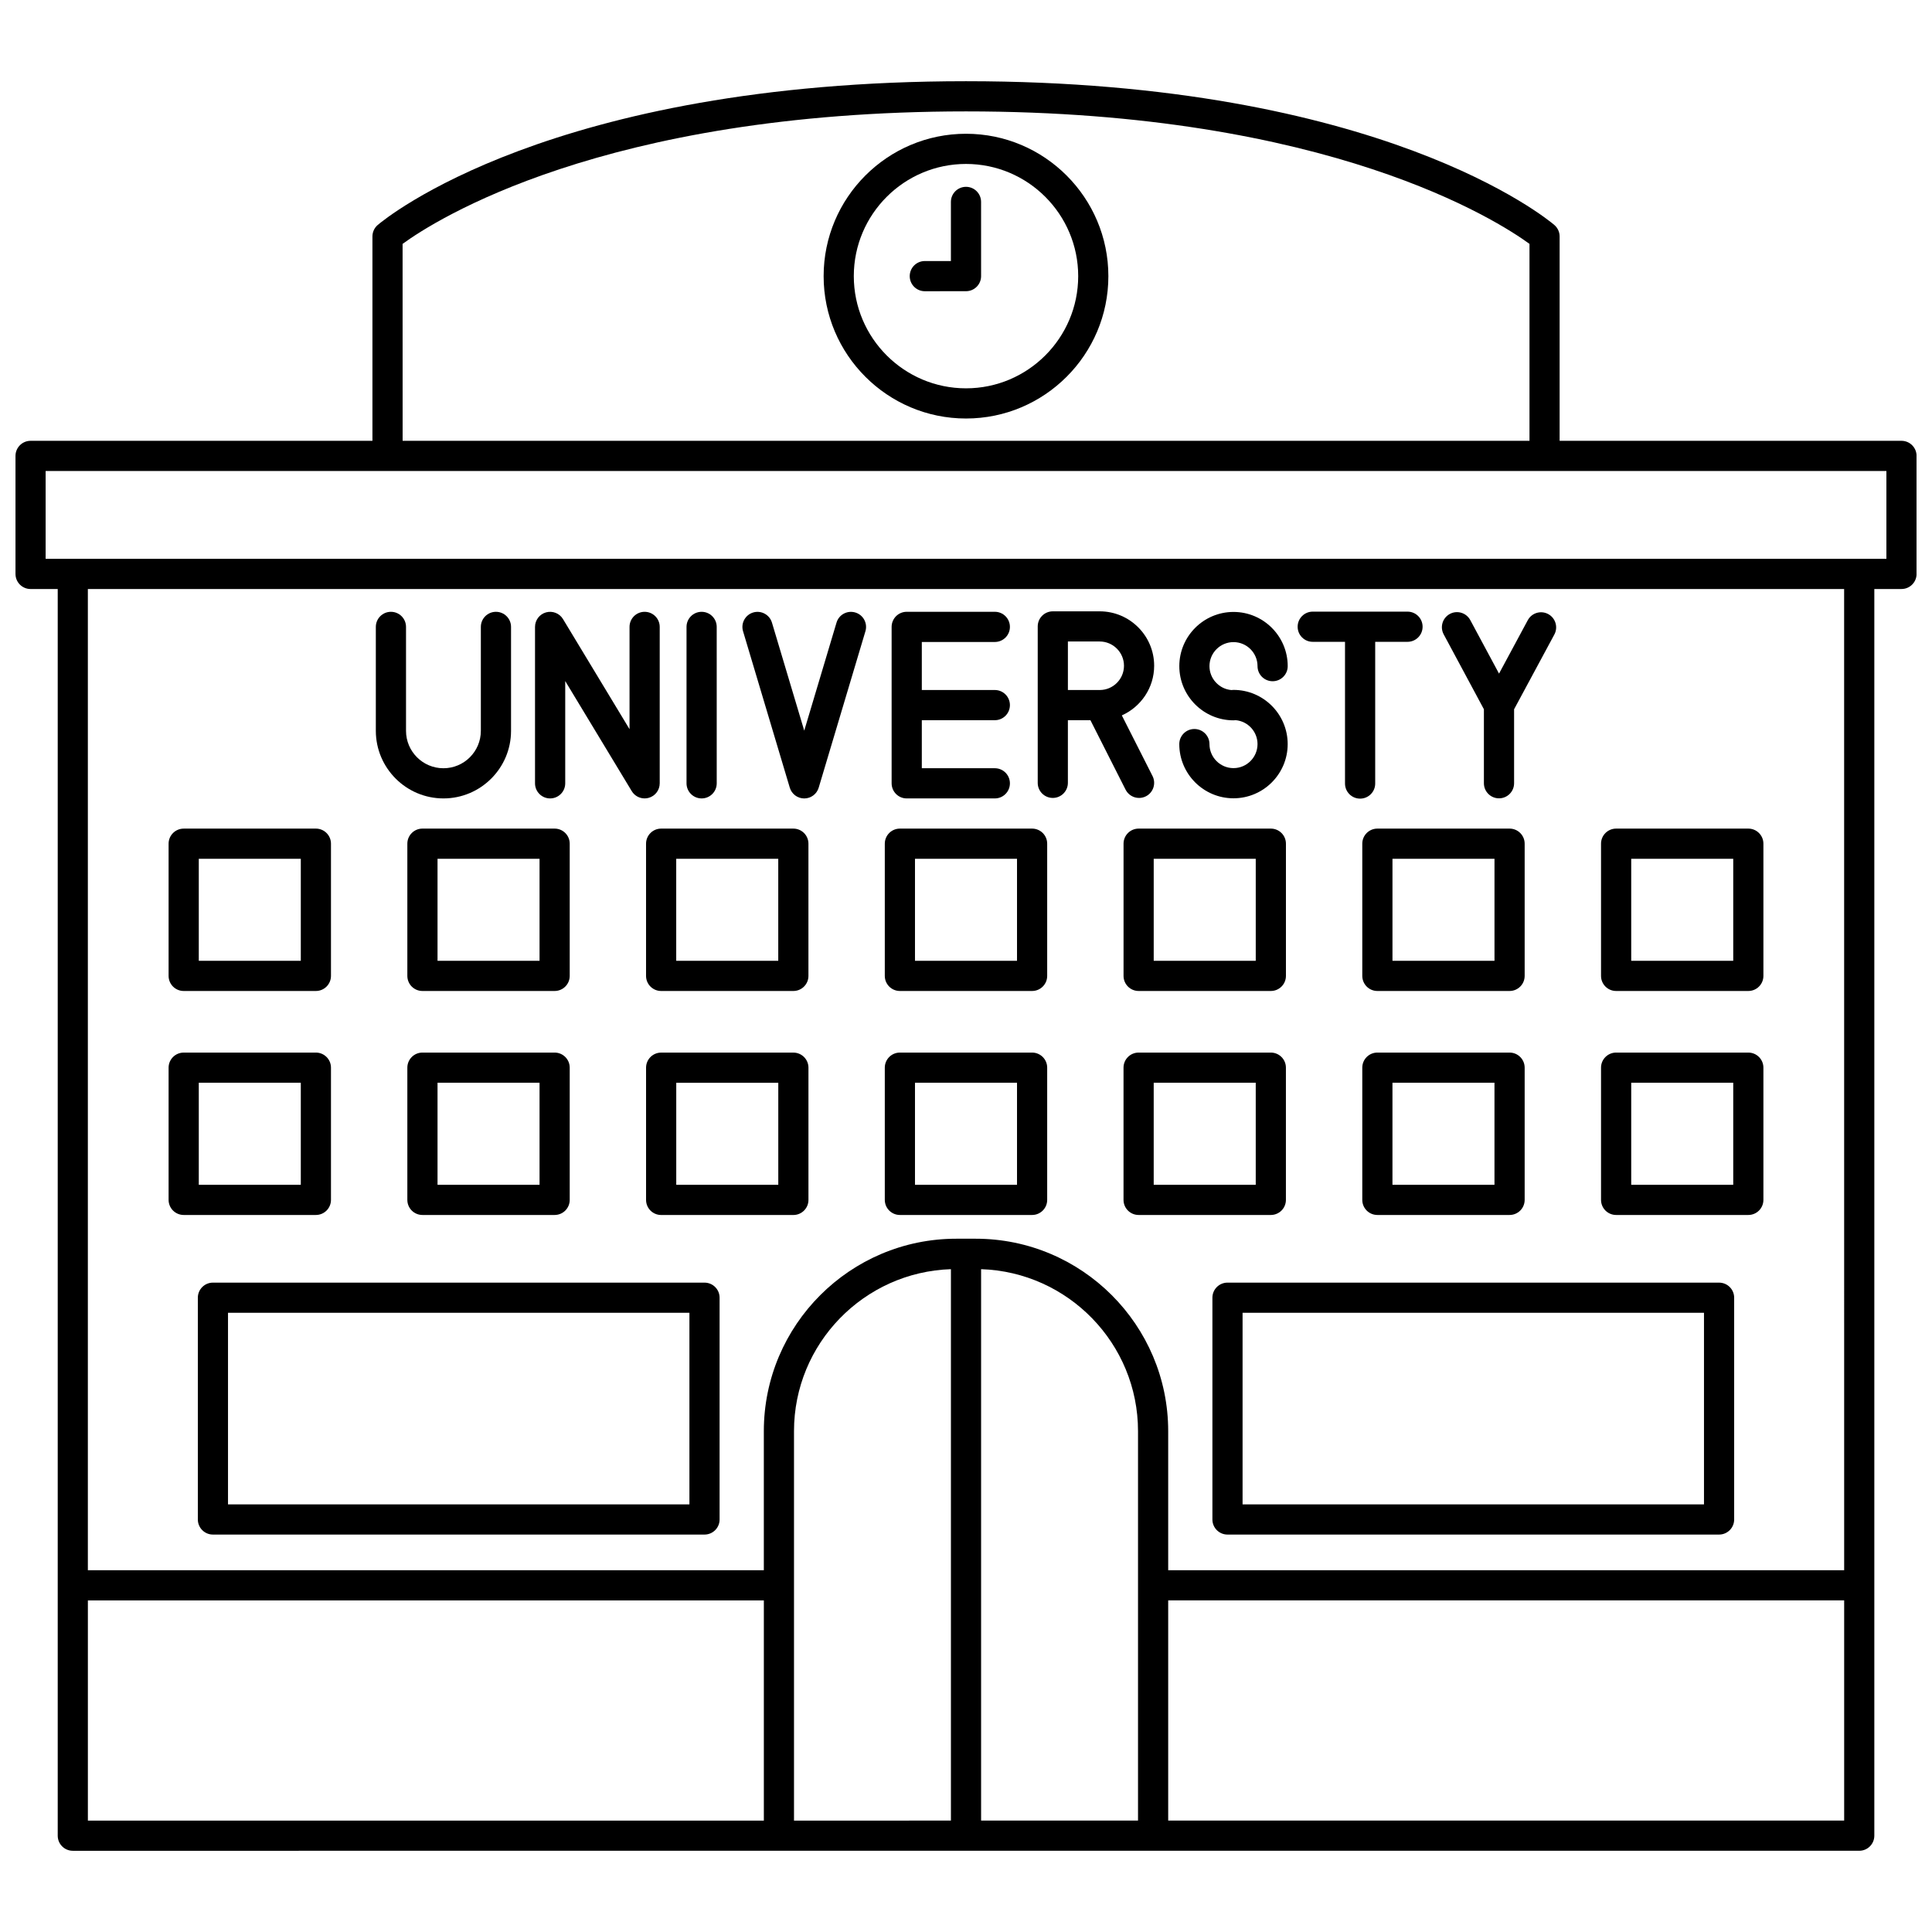 <?xml version="1.0" encoding="UTF-8"?>
<!-- Uploaded to: SVG Repo, www.svgrepo.com, Generator: SVG Repo Mixer Tools -->
<svg width="800px" height="800px" version="1.1" viewBox="144 144 512 512" xmlns="http://www.w3.org/2000/svg">
 <defs>
  <clipPath id="a">
   <path d="m148.09 165h503.81v470h-503.81z"/>
  </clipPath>
 </defs>
 <g clip-path="url(#a)">
  <path d="m647.91 260.82h-90.594v-54.156c0-1.168-0.512-2.277-1.398-3.039-1.82-1.555-45.816-38.102-155.91-38.102-110.1 0-154.09 36.547-155.91 38.102-0.887 0.754-1.398 1.871-1.398 3.039v54.156h-90.594c-2.211 0-4 1.789-4 4v31.277c0 2.211 1.789 4 4 4h7.191v330.38c0 2.211 1.789 4 4 4l187.13-0.004h286.29c2.211 0 4-1.789 4-4v-330.38h7.195c2.211 0 4-1.789 4-4v-31.277c-0.004-2.207-1.789-3.996-4-3.996zm-397.22-52.188c8.23-6.016 53.078-35.109 149.32-35.109 96.254 0 141.1 29.109 149.32 35.109v52.188h-298.63zm-83.402 359.49h179.14v58.359h-179.14zm187.13-44.848c0-23.23 18.531-42.172 41.586-42.93v146.13l-41.586 0.004zm49.582 103.2v-146.13c23.055 0.754 41.586 19.695 41.586 42.93v103.2h-41.586zm49.582 0v-58.359h179.14v58.359zm179.14-66.352h-179.14v-36.852c0-28.117-22.879-50.996-51-50.996h-5.16c-28.121 0-51 22.879-51 50.996v36.852h-179.14v-260.03h465.43zm11.191-268.03h-487.82v-23.277h487.82z"/>
 </g>
 <path d="m400 179.45c-20.805 0-37.73 16.922-37.73 37.73 0 20.809 16.922 37.73 37.73 37.73s37.73-16.922 37.73-37.73c-0.004-20.809-16.93-37.73-37.73-37.73zm0 67.461c-16.395 0-29.734-13.34-29.734-29.734 0-16.391 13.34-29.73 29.734-29.73s29.734 13.34 29.734 29.734c-0.004 16.391-13.344 29.73-29.734 29.73z"/>
 <path d="m400 193.51c-2.211 0-4 1.789-4 4v15.668h-6.914c-2.211 0-4 1.789-4 4 0 2.211 1.789 4 4 4l10.914-0.008c2.211 0 4-1.789 4-4l-0.004-19.664c0-2.211-1.785-3.996-3.996-3.996z"/>
 <path d="m261.52 355.59c9.875 0 17.91-8.035 17.91-17.91v-27.543c0-2.211-1.789-4-4-4-2.211 0-4 1.789-4 4v27.543c0 5.465-4.445 9.914-9.914 9.914s-9.918-4.445-9.918-9.914v-27.543c0-2.211-1.789-4-4-4-2.211 0-4 1.789-4 4v27.543c0.008 9.871 8.039 17.91 17.922 17.91z"/>
 <path d="m289.79 355.59c2.211 0 4-1.789 4-4v-27.102l17.629 29.172c0.734 1.219 2.047 1.926 3.418 1.926 0.355 0 0.719-0.047 1.074-0.148 1.73-0.48 2.922-2.055 2.922-3.852v-41.449c0-2.211-1.789-4-4-4s-4 1.789-4 4v27.102l-17.629-29.172c-0.918-1.531-2.762-2.262-4.496-1.781-1.73 0.48-2.922 2.055-2.922 3.852v41.453c0.004 2.211 1.793 4 4.004 4z"/>
 <path d="m329.94 355.59c2.211 0 4-1.789 4-4l-0.004-41.453c0-2.211-1.789-4-4-4-2.211 0-4 1.789-4 4v41.453c0.004 2.211 1.793 4 4.004 4z"/>
 <path d="m423 355.46c2.211 0 4-1.789 4-4v-16.598h5.973l9.32 18.41c0.707 1.391 2.109 2.191 3.574 2.191 0.605 0 1.223-0.137 1.805-0.43 1.969-1 2.754-3.406 1.758-5.379l-8.133-16.066c5.035-2.254 8.566-7.289 8.566-13.152 0-7.953-6.473-14.426-14.426-14.426h-12.43c-2.211 0-4 1.789-4 4v41.453c-0.004 2.211 1.781 3.996 3.992 3.996zm18.867-35.023c0 3.547-2.887 6.426-6.43 6.426h-8.434v-12.859h8.434c3.543 0.004 6.43 2.887 6.43 6.434z"/>
 <path d="m384.29 355.59h23.348c2.211 0 4-1.789 4-4s-1.789-4-4-4h-19.348v-12.73h19.348c2.211 0 4-1.789 4-4 0-2.211-1.789-4-4-4h-19.348v-12.73h19.348c2.211 0 4-1.789 4-4 0-2.211-1.789-4-4-4h-23.348c-2.211 0-4 1.789-4 4v41.453c0 2.219 1.793 4.008 4 4.008z"/>
 <path d="m353.3 352.74c0.504 1.695 2.062 2.856 3.832 2.856 1.766 0 3.328-1.16 3.832-2.856l12.383-41.453c0.633-2.113-0.57-4.344-2.688-4.973-2.129-0.629-4.348 0.57-4.973 2.688l-8.555 28.625-8.555-28.625c-0.637-2.113-2.859-3.316-4.973-2.688-2.113 0.633-3.32 2.859-2.688 4.973z"/>
 <path d="m470.89 347.56c-3.512 0-6.367-2.856-6.367-6.367 0-2.211-1.789-4-4-4-2.211 0-4 1.789-4 4 0 7.918 6.441 14.363 14.363 14.363 7.922 0 14.363-6.441 14.363-14.363 0-7.922-6.441-14.363-14.363-14.363-0.191 0-0.383 0.016-0.566 0.043-3.246-0.289-5.797-3.023-5.797-6.34 0-3.512 2.856-6.367 6.367-6.367s6.367 2.856 6.367 6.367c0 2.211 1.789 4 4 4 2.211 0 4-1.789 4-4 0-7.918-6.441-14.363-14.363-14.363s-14.363 6.441-14.363 14.363 6.441 14.363 14.363 14.363c0.191 0 0.383-0.016 0.566-0.043 3.246 0.289 5.797 3.023 5.797 6.34-0.004 3.516-2.859 6.367-6.367 6.367z"/>
 <path d="m491.88 314.09h8.562v37.555c0 2.211 1.789 4 4 4s4-1.789 4-4v-37.555h8.562c2.211 0 4-1.789 4-4s-1.789-4-4-4h-25.113c-2.211 0-4 1.789-4 4-0.004 2.211 1.777 4 3.988 4z"/>
 <path d="m537.25 331.96v19.605c0 2.211 1.789 4 4 4s4-1.789 4-4v-19.602l10.668-19.809c1.047-1.941 0.316-4.371-1.625-5.418-1.953-1.051-4.375-0.316-5.418 1.625l-7.617 14.152-7.621-14.184c-1.047-1.945-3.481-2.676-5.414-1.629-1.941 1.047-2.676 3.469-1.629 5.414z"/>
 <path d="m382.48 406.62h35.035c2.211 0 4-1.789 4-4v-35.031c0-2.211-1.789-4-4-4h-35.035c-2.211 0-4 1.789-4 4v35.031c0.004 2.215 1.789 4 4 4zm4-35.031h27.039v27.035h-27.039z"/>
 <path d="m315.21 367.59v35.031c0 2.211 1.789 4 4 4h35.035c2.211 0 4-1.789 4-4v-35.031c0-2.211-1.789-4-4-4h-35.035c-2.215 0-4 1.789-4 4zm7.996 3.996h27.039v27.035h-27.039z"/>
 <path d="m255.95 406.62h35.031c2.211 0 4-1.789 4-4v-35.031c0-2.211-1.789-4-4-4h-35.031c-2.211 0-4 1.789-4 4v35.031c0 2.215 1.789 4 4 4zm4-35.031h27.035v27.035h-27.035z"/>
 <path d="m192.68 406.62h35.031c2.211 0 4-1.789 4-4v-35.031c0-2.211-1.789-4-4-4l-35.031 0.004c-2.211 0-4 1.789-4 4v35.031c0.004 2.211 1.793 3.996 4 3.996zm4-35.031h27.035v27.035h-27.035z"/>
 <path d="m445.75 406.62h35.035c2.211 0 4-1.789 4-4v-35.031c0-2.211-1.789-4-4-4h-35.035c-2.211 0-4 1.789-4 4v35.031c0 2.215 1.793 4 4 4zm3.996-35.031h27.039v27.035h-27.039z"/>
 <path d="m509.02 406.62h35.031c2.211 0 4-1.789 4-4v-35.031c0-2.211-1.789-4-4-4h-35.031c-2.211 0-4 1.789-4 4v35.031c0.004 2.215 1.789 4 4 4zm4-35.031h27.035v27.035h-27.035z"/>
 <path d="m572.29 406.62h35.031c2.211 0 4-1.789 4-4v-35.031c0-2.211-1.789-4-4-4h-35.031c-2.211 0-4 1.789-4 4v35.031c0 2.215 1.789 4 4 4zm4-35.031h27.035v27.035h-27.035z"/>
 <path d="m382.48 465.98h35.035c2.211 0 4-1.789 4-4v-35.035c0-2.211-1.789-4-4-4h-35.035c-2.211 0-4 1.789-4 4v35.035c0.004 2.207 1.789 4 4 4zm4-35.035h27.039v27.039h-27.039z"/>
 <path d="m354.25 422.95h-35.035c-2.211 0-4 1.789-4 4v35.035c0 2.211 1.789 4 4 4h35.035c2.211 0 4-1.789 4-4v-35.035c0-2.215-1.793-4-4-4zm-3.996 35.035h-27.039v-27.039h27.039z"/>
 <path d="m251.95 461.98c0 2.211 1.789 4 4 4h35.031c2.211 0 4-1.789 4-4v-35.035c0-2.211-1.789-4-4-4h-35.031c-2.211 0-4 1.789-4 4zm8-31.035h27.035v27.039h-27.035z"/>
 <path d="m192.68 465.98h35.031c2.211 0 4-1.789 4-4v-35.035c0-2.211-1.789-4-4-4l-35.031 0.004c-2.211 0-4 1.789-4 4v35.035c0.004 2.203 1.793 3.996 4 3.996zm4-35.035h27.035v27.039h-27.035z"/>
 <path d="m484.78 461.98v-35.035c0-2.211-1.789-4-4-4h-35.035c-2.211 0-4 1.789-4 4v35.035c0 2.211 1.789 4 4 4h35.035c2.215 0 4-1.793 4-4zm-7.996-3.996h-27.039v-27.039h27.039z"/>
 <path d="m505.02 461.98c0 2.211 1.789 4 4 4h35.031c2.211 0 4-1.789 4-4v-35.035c0-2.211-1.789-4-4-4h-35.031c-2.211 0-4 1.789-4 4zm7.996-31.035h27.035v27.039h-27.035z"/>
 <path d="m572.29 465.98h35.031c2.211 0 4-1.789 4-4v-35.035c0-2.211-1.789-4-4-4h-35.031c-2.211 0-4 1.789-4 4v35.035c0 2.207 1.789 4 4 4zm4-35.035h27.035v27.039h-27.035z"/>
 <path d="m330.7 483.91h-130.27c-2.211 0-4 1.789-4 4v58.766c0 2.211 1.789 4 4 4h130.27c2.211 0 4-1.789 4-4v-58.77c0-2.211-1.789-3.996-4-3.996zm-3.996 58.766h-122.28v-50.77h122.28z"/>
 <path d="m599.57 483.91h-130.27c-2.211 0-4 1.789-4 4v58.766c0 2.211 1.789 4 4 4h130.27c2.211 0 4-1.789 4-4v-58.77c0-2.211-1.789-3.996-4-3.996zm-3.996 58.766h-122.28v-50.77h122.28z"/>
</svg>